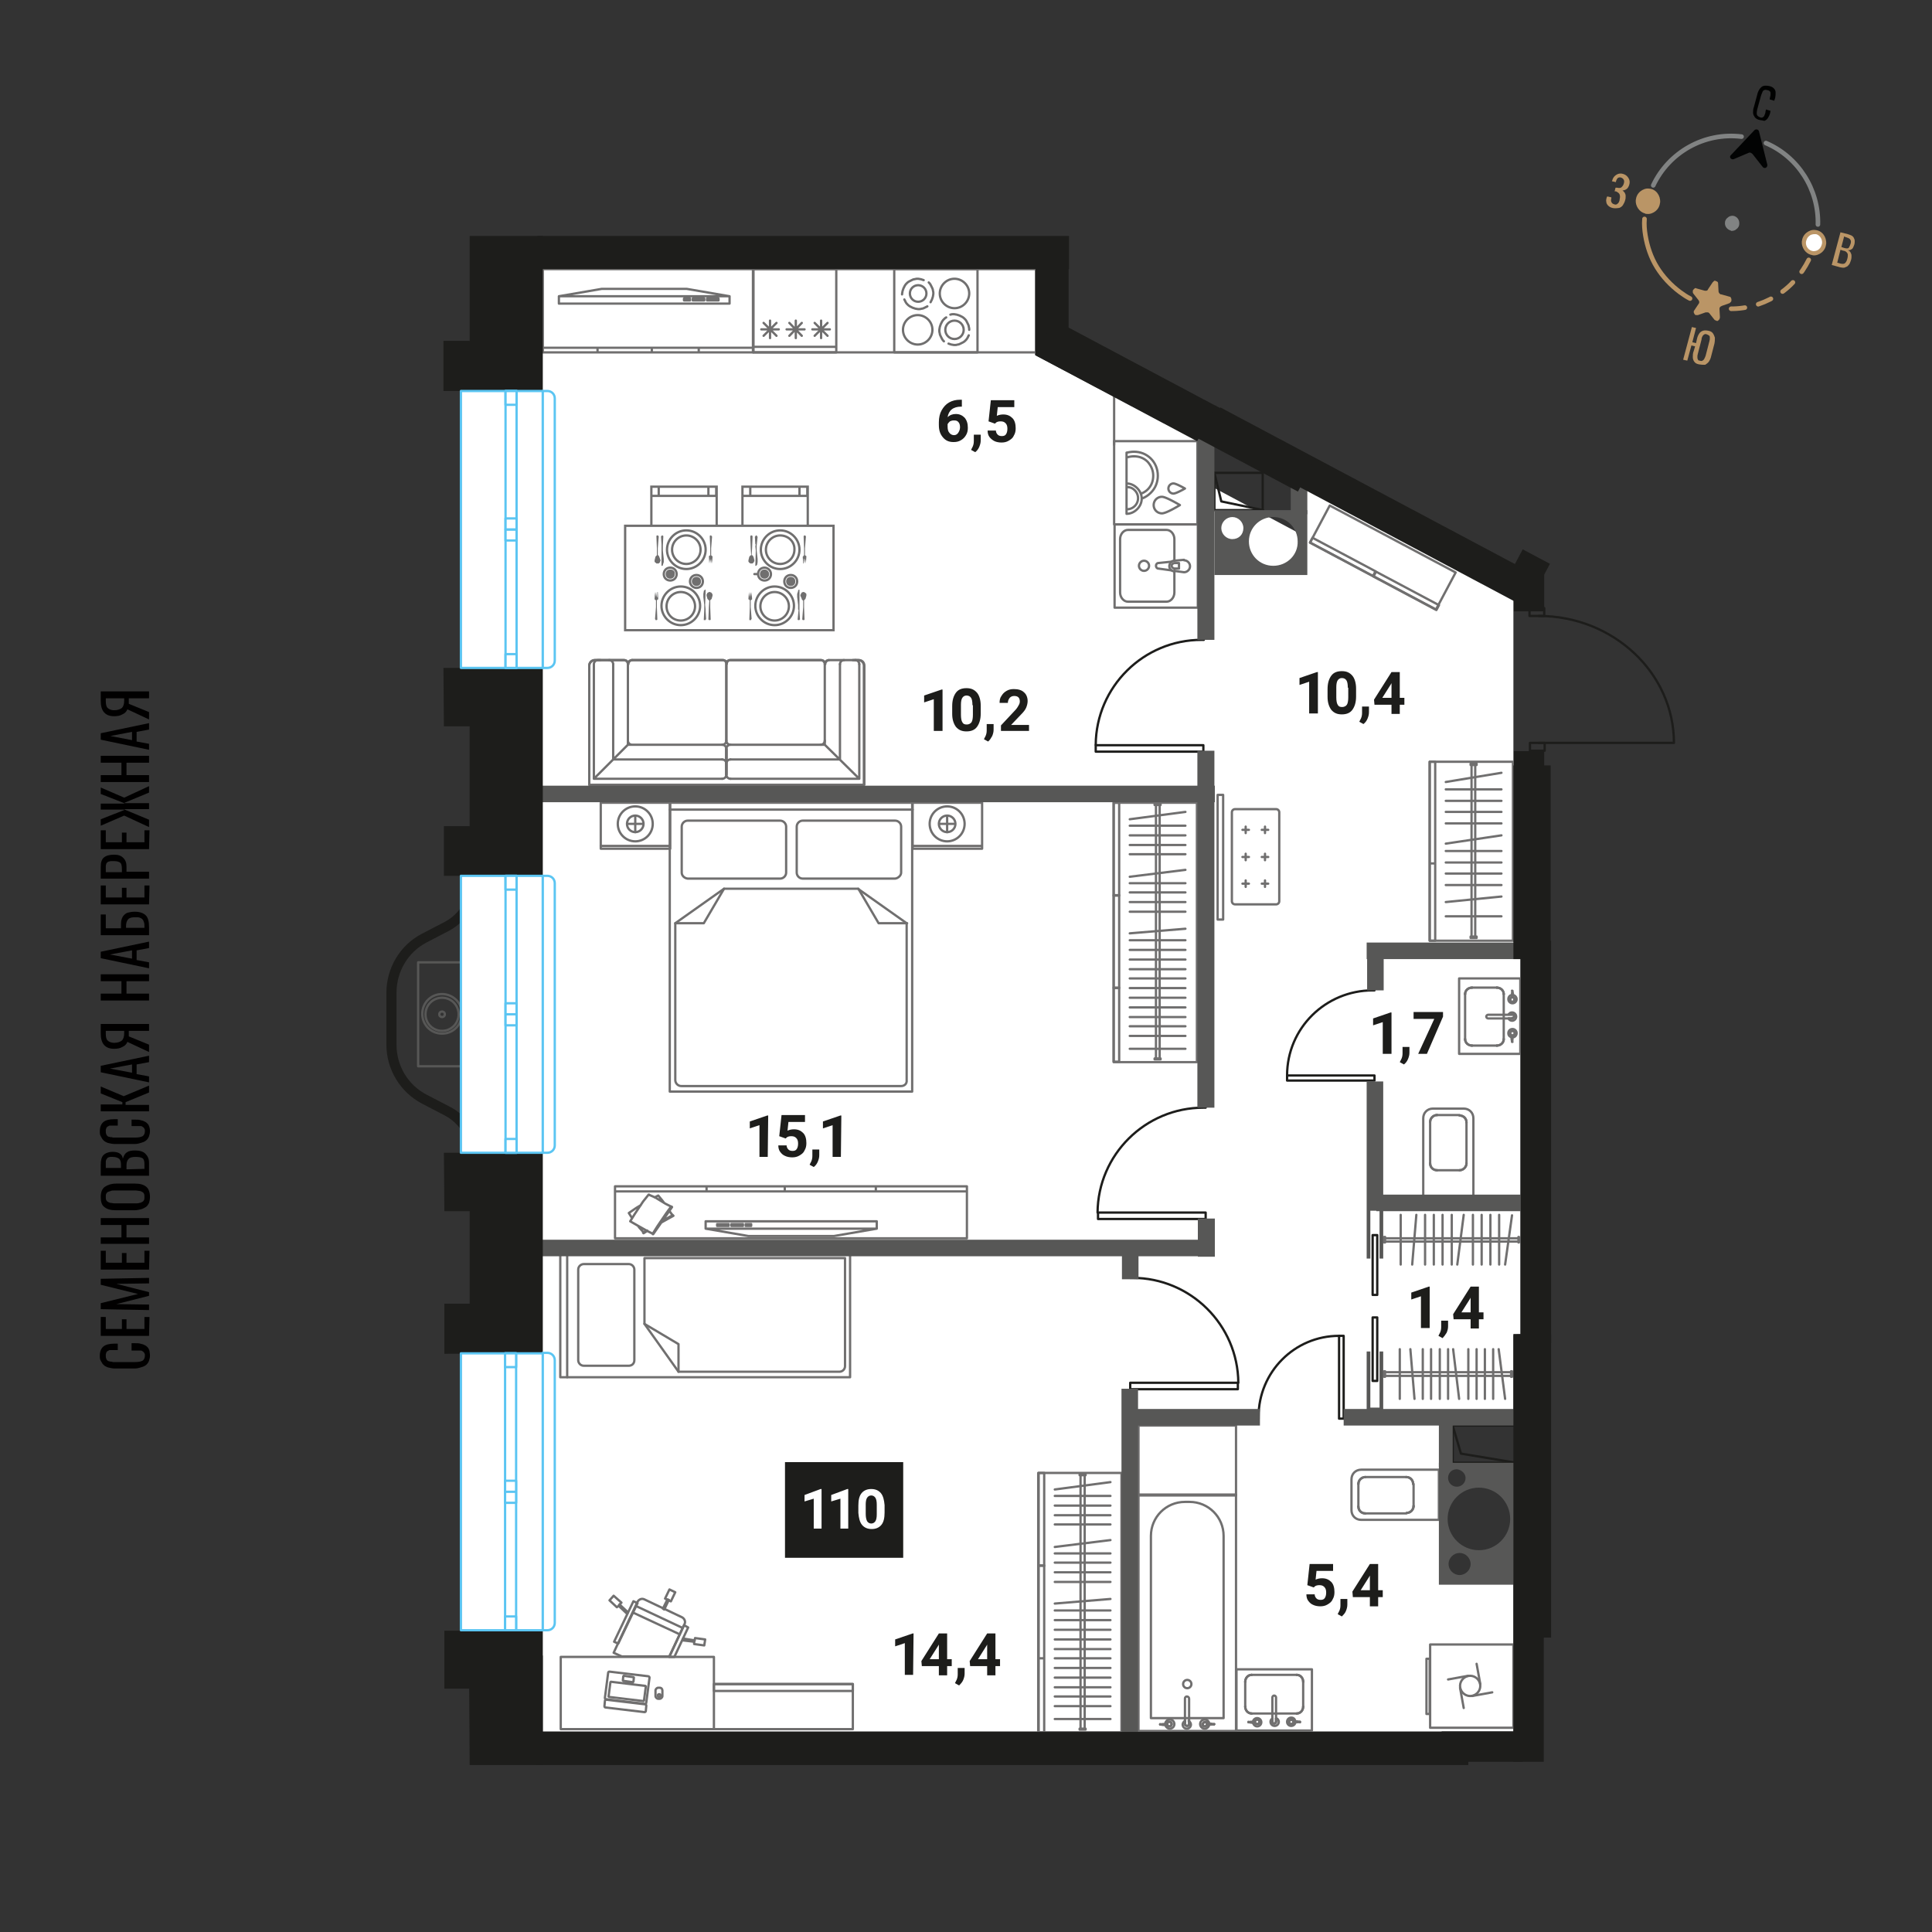 <svg version="1.1" id="Layer_1" xmlns="http://www.w3.org/2000/svg" x="0" y="0" viewBox="0 0 420 420" style="enable-background:new 0 0 420 420" xml:space="preserve"><rect x="0" y="0" width="420" height="420" fill="#333333" stroke="none"/><style>.st0{fill:#fff}.st1{stroke-linecap:round;stroke-linejoin:round}.st1,.st2{fill:none;stroke:#706f6f;stroke-width:.5;stroke-miterlimit:10}.st3{fill:#706f6f}.st4,.st5{fill:none;stroke:#706f6f;stroke-width:.5;stroke-linecap:round;stroke-linejoin:round;stroke-miterlimit:9.999}.st5{stroke:#1d1d1b;stroke-miterlimit:10}.st6,.st7{fill:#575756}.st7{fill-rule:evenodd;clip-rule:evenodd}.st8{fill:#1d1d1b}.st10,.st9{fill:none;stroke:#575756;stroke-width:.5;stroke-linecap:round;stroke-linejoin:round;stroke-miterlimit:10}.st10{fill:#fff;stroke:#5bc5f2}.st11{fill:#010000}.st14{fill:none;stroke:#818383;stroke-linecap:round;stroke-linejoin:round;stroke-miterlimit:10}.st15{fill:#ba9566}.st16{fill:#818383}</style><g id="Layer_1_00000111905608374387152800000001275728032902949799_"><path class="st0" d="M106.5 60.5h100.8v17.6l36.1 19v12.5H257v.2h1.6l2.6-5.2 44 23.5v70.2h1.5v80.4h-1.5v18.5H296v7.7h9.2v55H106.5z"/><path class="st0" d="M118 58.5h107v18.7l38.4 20.2V124h20.2v-13.1h-1.3v-5.6l46.7 25v74.5h1.5v85.4H329v19.7h-15.2V343H329v33.4H118z"/><path class="st1" d="M317.2 212.7h13.3v16.4h-13.3zM326.9 217v-.9M326.9 217v-.9M325.4 214.7h0M325.4 214.7H320M325.4 214.7H320M318.5 216.1h0M318.5 216.1v.9M318.5 216.1v.9M318.5 217v8.9M318.5 217v8.9M320 227.3h0M320 227.3h5.4M320 227.3h5.4M326.9 225.9h0M326.9 225.9V217M326.9 225.9V217"/><path class="st1" d="M325.4 214.7c.8 0 1.5.6 1.5 1.4"/><path class="st1" d="M325.4 214.7c.8 0 1.5.6 1.5 1.4M318.5 216.1c0-.8.7-1.4 1.5-1.4"/><path class="st1" d="M318.5 216.1c0-.8.7-1.4 1.5-1.4M320 227.3c-.8 0-1.5-.6-1.5-1.4"/><path class="st1" d="M320 227.3c-.8 0-1.5-.6-1.5-1.4M326.9 225.9c0 .8-.7 1.4-1.5 1.4"/><path class="st1" d="M326.9 225.9c0 .8-.7 1.4-1.5 1.4M328 221.4h.8M328.8 220.5c.2 0 .4.2.4.4s-.2.4-.4.4M328.8 220.5h0M328.8 220.5h-.8"/><path class="st1" d="M328 220.5c.2-.3.4-.4.7-.4.5 0 .9.4.9.9s-.4.9-.9.9c-.3 0-.6-.2-.7-.4M328 221.4h0"/><path class="st1" d="M328.8 221.4h-5.3c-.2 0-.4-.2-.4-.4h0c0-.2.2-.4.4-.4h5.4"/><path class="st1" d="M328.8 220.5c.2 0 .4.2.4.4s-.2.4-.4.4M328.8 221.4h0M328.8 225.1v.4M328.8 224.1c.3 0 .5.2.5.5 0 .2-.2.5-.4.5M328.7 225.1c-.2 0-.4-.2-.4-.5s.2-.5.5-.5M328.7 225.5v-.4M328.7 225.5h0M328.7 225.5h0M328.7 225.5h0"/><path class="st1" d="M328.7 225.5c-.5-.1-.8-.4-.8-.9s.4-.9.9-.9.9.4.9.9-.4.9-.8.9M328.9 225.5h0"/><path class="st1" d="M328.8 224.1c.3 0 .5.2.5.5s-.2.5-.5.5M328.8 225.1c-.3 0-.5-.2-.5-.5s.2-.5.5-.5M328.8 226.5h0-.1M328.7 226.5h0M328.7 226.5c0-.3-.1-.5-.1-.8v-.6M328.7 225.1h0M328.8 225.1h0-.1M328.8 225.1h0M328.8 225.1v.6c0 .3 0 .5-.1.8M328.8 226.5h0M328.9 216.3h0M328.9 216.3c.5.1.8.5.8.9 0 .5-.4.9-.9.9s-.9-.4-.9-.9.4-.9.8-.9M328.7 216.3h0M328.7 216.3h0M328.7 216.3h0M328.7 216.8v-.4"/><path class="st1" d="M328.8 217.8c-.3 0-.5-.2-.5-.5 0-.2.2-.5.4-.5"/><path class="st1" d="M328.8 216.8c.2 0 .4.2.4.5s-.2.5-.5.5M328.9 216.3v.4"/><path class="st1" d="M328.8 217.8c-.3 0-.5-.2-.5-.5s.2-.5.5-.5M328.8 216.8c.3 0 .5.2.5.5s-.2.5-.5.5M328.8 215.4h0M328.8 215.4c0 .3.1.5.1.8v.6M328.8 216.8h0M328.7 216.8h.1M328.7 216.8h0M328.7 216.8v-.6c0-.3 0-.5.1-.8M328.7 215.4h0M328.7 215.4s0-.1 0 0h.1M247.5 309.9h21.2v15.2h-21.2z"/><path class="st1" d="M247.5 324.9h21.2v51.4h-21.2z"/><path class="st1" d="M258.6 326.5h-1c-4.1 0-7.4 3.3-7.4 7.4v39.6H266v-39.6c0-4.1-3.3-7.4-7.4-7.4z"/><path class="st1" d="M259 366.1c0-.5-.4-.9-.9-.9s-.9.4-.9.9.4.9.9.9.9-.4.9-.9zM258.5 374.1v.7M257.6 374.8c0 .2.2.4.5.4.2 0 .4-.2.4-.4M257.6 374.8h0M257.6 374.8v-.7"/><path class="st1" d="M257.6 374.1c-.3.2-.5.5-.5.8 0 .5.4.9.9.9s.9-.4.9-.9c0-.3-.2-.6-.5-.8M258.5 374.1h0"/><path class="st1" d="M258.5 374.8v-5.5c0-.3-.2-.5-.5-.5h0c-.2 0-.4.2-.4.4v5.6M257.6 374.8c0 .2.2.4.5.4.2 0 .4-.2.4-.4M258.5 374.8h0M262.5 374.9h.5M261.4 374.8c0 .3.2.5.5.5s.5-.2.5-.4"/><path class="st1" d="M262.5 374.8c0-.3-.3-.4-.5-.4-.3 0-.5.2-.5.5M262.9 374.7h-.5M262.9 374.7h0M262.9 374.7h0M262.9 374.7h0"/><path class="st1" d="M262.9 374.7c-.1-.5-.5-.9-1-.9s-1 .4-1 1c0 .5.4 1 1 1 .5 0 .9-.4 1-.9M262.9 374.9h0"/><path class="st1" d="M261.4 374.8c0 .3.2.5.5.5s.5-.2.5-.5M262.5 374.8c0-.3-.2-.5-.5-.5s-.5.2-.5.5M263.9 374.9c.1 0 .1 0 0 0v-.1M263.9 374.8h0"/><path class="st1" d="M263.9 374.8c-.3 0-.5-.1-.8-.1h-.7M262.5 374.8h0M262.5 374.9h0v-.1M262.5 374.9h0M262.5 374.9h.7c.3 0 .5 0 .8-.1M263.9 374.9h0M253.3 374.9h0M253.3 374.9c.1.5.5.9 1 .9s1-.4 1-1c0-.5-.4-1-1-1-.5 0-.9.4-1 .9M253.3 374.7h0M253.3 374.7h0M253.3 374.7h0M253.7 374.8h-.5"/><path class="st1" d="M254.7 374.8c0-.3-.2-.5-.5-.5s-.5.2-.5.4"/><path class="st1" d="M253.7 374.9c0 .3.3.4.5.4.3 0 .5-.2.5-.5M253.3 374.9h.5"/><path class="st1" d="M254.7 374.8c0-.3-.2-.5-.5-.5s-.5.2-.5.5M253.7 374.8c0 .3.2.5.5.5s.5-.2.5-.5M252.2 374.9h0M252.2 374.9c.3 0 .5.1.8.1h.7M253.7 374.9h0M253.7 374.8h0v.1M253.7 374.8h0"/><path class="st1" d="M253.7 374.8h-.7c-.3 0-.5 0-.8.1M252.2 374.8h0M252.2 374.8h0v.1M268.8 362.9h16.4v13.3h-16.4zM273.1 372.5h-1M273.1 372.5h-1M270.7 371h0M270.7 371v-5.4M270.7 371v-5.4M272.1 364.1h0M272.1 364.1h1M272.1 364.1h1M273.1 364.1h8.8M273.1 364.1h8.8M283.3 365.6h0M283.3 365.6v5.4M283.3 365.6v5.4M281.9 372.5h0M281.9 372.5h-8.8M281.9 372.5h-8.8"/><path class="st1" d="M270.7 371c0 .8.6 1.5 1.4 1.5"/><path class="st1" d="M270.7 371c0 .8.6 1.5 1.4 1.5M272.1 364.1c-.8 0-1.4.7-1.4 1.5"/><path class="st1" d="M272.1 364.1c-.8 0-1.4.7-1.4 1.5M283.3 365.6c0-.8-.6-1.5-1.4-1.5"/><path class="st1" d="M283.3 365.6c0-.8-.6-1.5-1.4-1.5M281.9 372.5c.8 0 1.4-.7 1.4-1.5"/><path class="st1" d="M281.9 372.5c.8 0 1.4-.7 1.4-1.5M277.4 373.6v.7M276.6 374.3c0 .2.2.4.4.4s.4-.2.4-.4M276.6 374.3h0M276.6 374.3v-.7"/><path class="st1" d="M276.6 373.6c-.3.2-.4.4-.4.7 0 .5.4.9.9.9s.9-.4.9-.9c0-.3-.2-.6-.4-.7M277.4 373.6h0"/><path class="st1" d="M277.4 374.3V369c0-.2-.2-.4-.4-.4h0c-.2 0-.4.2-.4.4v5.4"/><path class="st1" d="M276.6 374.3c0 .2.2.4.4.4s.4-.2.4-.4M277.4 374.3h0M281.2 374.4h.4M280.2 374.3c0 .3.2.5.5.5.2 0 .5-.2.5-.4"/><path class="st1" d="M281.2 374.3c0-.2-.2-.4-.5-.4s-.5.2-.5.5M281.6 374.2h-.4M281.6 374.2h0M281.6 374.2h0M281.6 374.2h0"/><path class="st1" d="M281.6 374.2c-.1-.5-.4-.8-.9-.8s-.9.4-.9.9.4.9.9.9.9-.4.9-.8M281.6 374.5h0"/><path class="st1" d="M280.2 374.3c0 .3.2.5.5.5s.5-.2.5-.5M281.2 374.3c0-.3-.2-.5-.5-.5s-.5.2-.5.5M282.6 374.4h0v-.1M282.6 374.3h0M282.6 374.3c-.3 0-.5-.1-.8-.1h-.6M281.2 374.3h0M281.2 374.4h0v-.1M281.2 374.4h0"/><path class="st1" d="M281.2 374.4h.6c.3 0 .5 0 .8-.1M282.6 374.4h0M272.4 374.5h0M272.4 374.5c.1.5.5.8.9.8.5 0 .9-.4.9-.9s-.4-.9-.9-.9-.9.4-.9.8M272.4 374.2h0M272.4 374.2h0M272.4 374.2h0M272.8 374.3h-.4"/><path class="st1" d="M273.8 374.3c0-.3-.2-.5-.5-.5-.2 0-.5.2-.5.4"/><path class="st1" d="M272.8 374.4c0 .2.2.4.5.4s.5-.2.5-.5M272.4 374.5h.4"/><path class="st1" d="M273.8 374.3c0-.3-.2-.5-.5-.5s-.5.2-.5.5M272.8 374.3c0 .3.2.5.5.5s.5-.2.5-.5M271.4 374.4h0M271.4 374.4c.3 0 .5.1.8.1h.6M272.8 374.4h0M272.8 374.3h0v.1M272.8 374.3h0"/><path class="st1" d="M272.8 374.3h-.6c-.3 0-.5 0-.8.1M271.4 374.3h0M271.4 374.3h0v.1M314.9 241h-3.4c-1.2 0-2.1.9-2.1 2.1V260h10.9v-16.9c0-1.2-.9-2.1-2.1-2.1h0-3.3 0zM314.9 254.4h-2.5M314.9 254.4h-2.5M310.9 252.9h0M310.9 252.9V244M310.9 252.9V244M312.4 242.4h0M312.4 242.4h2.5M312.4 242.4h2.5M314.9 242.4h2.4M314.9 242.4h2.4M318.8 244h0M318.8 244v8.9M318.8 244v8.9M317.3 254.4h0M317.3 254.4h-2.4M317.3 254.4h-2.4"/><path class="st1" d="M310.9 252.9c0 .9.7 1.5 1.5 1.5"/><path class="st1" d="M310.9 252.9c0 .9.7 1.5 1.5 1.5M312.4 242.4c-.8 0-1.5.7-1.5 1.5"/><path class="st1" d="M312.4 242.4c-.8 0-1.5.7-1.5 1.5M318.8 244c0-.9-.7-1.5-1.5-1.5"/><path class="st1" d="M318.8 244c0-.9-.7-1.5-1.5-1.5M317.3 254.4c.8 0 1.5-.7 1.5-1.5"/><path class="st1" d="M317.3 254.4c.8 0 1.5-.7 1.5-1.5M293.8 325v-3.4c0-1.2.9-2.1 2.1-2.1h16.9v10.9h-16.9c-1.2 0-2.1-.9-2.1-2.1h0V325h0zM307.3 325v-2.4M307.3 325v-2.4M305.7 321.1h0M305.7 321.1h-8.9M305.7 321.1h-8.9M295.3 322.6h0M295.3 322.6v2.4M295.3 322.6v2.4M295.3 325v2.4M295.3 325v2.4M296.8 329h0M296.8 329h8.9M296.8 329h8.9M307.3 327.4h0M307.3 327.4V325M307.3 327.4V325"/><path class="st1" d="M305.7 321.1c.9 0 1.5.7 1.5 1.5"/><path class="st1" d="M305.7 321.1c.9 0 1.5.7 1.5 1.5M295.3 322.6c0-.8.7-1.5 1.5-1.5"/><path class="st1" d="M295.3 322.6c0-.8.7-1.5 1.5-1.5M296.8 329c-.9 0-1.5-.7-1.5-1.5"/><path class="st1" d="M296.8 329c-.9 0-1.5-.7-1.5-1.5M307.3 327.4c0 .8-.7 1.5-1.5 1.5"/><path class="st1" d="M307.3 327.4c0 .8-.7 1.5-1.5 1.5M310.9 357.5H329v18.1h-18.1zM310.1 360.6h.7v12h-.7zM317.4 366.9l.8 4.4M321.8 366.1l-.8-4.4M320 368.7l4.4-.8M319.2 364.3l-4.4.8"/><path class="st1" d="M319.6 368.7c1.2 0 2.2-1 2.2-2.2s-1-2.2-2.2-2.2-2.2 1-2.2 2.2 1 2.2 2.2 2.2M242.2 95.9h18.1V114h-18.1z"/><path class="st1" d="M248.2 108.4c.8-.3 1.4-.7 2-1.3 1-1 1.5-2.3 1.5-3.7 0-1.5-.6-2.8-1.5-3.7-1-1-2.3-1.5-3.7-1.5-.5 0-1.1.1-1.6.2v13.3c.9 0 1.7-.4 2.3-1s1-1.4 1-2.3-.4-1.7-1-2.3c-.6-.6-1.4-1-2.3-1"/><path class="st1" d="M248.1 107.3c.5-.2 1-.5 1.4-.9.8-.8 1.2-1.8 1.2-3s-.5-2.2-1.2-3c-.8-.8-1.8-1.2-3-1.2-.5 0-1 .1-1.4.2M245.1 110.7c.6 0 1.2-.3 1.6-.7a2.413 2.413 0 0 0 0-3.4c-.4-.4-.9-.7-1.6-.7M252.6 108c-1 0-1.8.8-1.8 1.8s.8 1.8 1.8 1.8 3.9-1.8 3.9-1.8-3-1.8-3.9-1.8zM255.1 105.1c-.6 0-1.1.5-1.1 1.1s.5 1.1 1.1 1.1 2.5-1.1 2.5-1.1-1.9-1.1-2.5-1.1zM163.8 58.5h61.4v18.1h-61.4z"/><path class="st1" d="M163.7 58.5h18.1v18.1h-18.1zM167.4 69.7v3.8M165.5 71.6h3.8M166 70.2l2.8 2.8M168.8 70.2 166 73M173 69.7v3.8M171 71.6h3.9M171.6 70.2l2.7 2.8M174.3 70.2l-2.7 2.8M178.5 69.7v3.8M176.6 71.6h3.8M177.1 70.2l2.8 2.8M179.9 70.2l-2.8 2.8M181.8 75.4h-17.9M194.4 58.5h18.1v18.1h-18.1z"/><path class="st1" d="m196.6 65.1.3.6c.1.2.2.3.4.5.1.1.3.3.5.4l.6.3c.2.1.4.1.6.2.2 0 .4.1.7.1.2 0 .4 0 .7-.1.2 0 .4-.1.6-.2l.6-.3M200.8 60.9c-.2-.1-.4-.1-.6-.2-.2 0-.4-.1-.7-.1-.2 0-.4 0-.7.1-.2 0-.4.1-.6.2l-.6.3c-.2.1-.3.2-.5.4-.1.1-.3.3-.4.5l-.3.6c-.1.2-.1.4-.2.6 0 .2-.1.4-.1.7M202.3 65.7l.3-.6c.1-.2.1-.4.2-.6 0-.2.1-.4.1-.7 0-.2 0-.4-.1-.7 0-.2-.1-.4-.2-.6l-.3-.6c-.1-.2-.2-.3-.4-.5"/><circle class="st1" cx="199.6" cy="63.8" r="1.8"/><path class="st1" d="M196.3 71.7c0 1.8 1.5 3.2 3.2 3.2 1.8 0 3.2-1.5 3.2-3.2 0-1.8-1.5-3.2-3.2-3.2s-3.2 1.4-3.2 3.2zM204.3 63.8c0 1.8 1.5 3.2 3.2 3.2 1.8 0 3.2-1.5 3.2-3.2 0-1.8-1.5-3.2-3.2-3.2-1.8 0-3.2 1.5-3.2 3.2zM210.7 71.7c0-.2 0-.4-.1-.7 0-.2-.1-.4-.2-.6l-.3-.6c-.1-.2-.2-.3-.4-.5-.1-.1-.3-.3-.5-.4l-.6-.3c-.2-.1-.4-.1-.6-.2-.2 0-.4-.1-.7-.1s-.4 0-.7.1M206.2 74.7c.2.1.4.1.6.2.2 0 .4.1.7.1s.4 0 .7-.1c.2 0 .4-.1.6-.2l.6-.3c.2-.1.3-.2.5-.4.1-.1.3-.3.4-.5l.3-.6M205.7 69c-.2.1-.3.2-.5.4-.1.1-.3.3-.4.5l-.3.6c-.1.2-.1.4-.2.6 0 .2-.1.4-.1.7s0 .4.1.7c0 .2.1.4.2.6l.3.6c.1.2.2.3.4.5"/><circle class="st1" cx="207.5" cy="71.7" r="2"/><path class="st1" d="M242.3 114h18.1v18.1h-18.1z"/><path class="st1" d="M255.3 121.8v-4.6c0-1.1-.8-2-1.7-2h-8.4c-.9 0-1.7.9-1.7 2v11.6c0 1.1.8 2 1.7 2h8.4c.9 0 1.7-.9 1.7-2v-4.7"/><path class="st1" d="M248.7 121.9c-.6 0-1.1.5-1.1 1.1s.5 1.1 1.1 1.1 1.1-.5 1.1-1.1-.5-1.1-1.1-1.1zM257.4 124.4h0M257.4 124.4c.7 0 1.3-.6 1.3-1.3 0-.7-.6-1.3-1.3-1.3M255.2 121.9l2.2-.2M255.2 121.9h0M255.2 121.9c-.2 0-.4.1-.5.2M251.8 122.4l2.9-.3M251.8 122.4h0M251.8 122.4c-.3 0-.5.3-.5.6s.2.6.5.6M254.7 124l-2.9-.4M254.7 124h0M254.7 124c.2.1.3.2.5.2M257.4 124.4l-2.2-.3M256.3 122.4h-.9M255.4 123.6h.9M256.3 123.6v-1.2M255.4 122.4c-.4 0-.7.3-.7.6s.3.6.7.6"/><path class="st1" d="M254.7 122.1c-.3.2-.5.6-.5 1s.2.7.5.9M242.2 96.7V85.6M310.8 165.6h18.1v38.9h-18.1z"/><path class="st1" d="M310.8 165.6h1.2v22.1h-1.2zM310.8 187.7h1.2v16.8h-1.2zM319.7 203.9h1.3v-.3h-1.3zM319.7 166.3h1.3v-.3h-1.3zM319.9 166.5v37.1M320.7 166.5v37.1M326.4 168l-12.1 2M326.4 171.6h-12.1M326.4 174.1h-12.1M326.4 176.5h-12.1M326.4 179h-12.1M326.4 181.6l-12.1 1.8M326.4 185h-12.1M326.4 187.5h-12.1M326.4 189.9h-12.1M326.4 192.4h-12.1M326.4 194.9l-12.1 1.2M326.4 199.2h-12.1M300.9 298.1v1.2h.2v-1.2zM328.5 298.1v1.2h.2v-1.2zM328.4 298.3h-27.3M328.4 299.1h-27.3M327.2 304.1l-1.4-10.8M324.6 304.1v-10.8M322.8 304.1v-10.8M321 304.1v-10.8M319.2 304.1v-10.8M317.2 304.1l-1.3-10.8M314.8 304.1v-10.8M313 304.1v-10.8M311.1 304.1v-10.8M309.3 304.1v-10.8M307.5 304.1l-.9-10.8M304.3 304.1v-10.8M300.9 270.1v-1.2h.2v1.2zM330.1 270.1v-1.2h.1v1.2zM329.9 269.9h-28.8M329.9 269.2h-28.8M328.7 264.2l-1.5 10.7M325.9 264.1v10.8M324 264.1v10.8M322.1 264.1v10.8M320.2 264.1v10.8M318.2 264.1l-1.4 10.8M315.6 264.1v10.8M313.6 264.1v10.8M311.7 264.1v10.8M309.8 264.1v10.8M307.9 264.1l-.9 10.8M304.5 264.1v10.8M225.7 320.2h18.1v56.4h-18.1z"/><path class="st1" d="M225.8 320.2h1.2v20.2h-1.2z"/><path class="st1" d="M225.8 340.3h1.2v20.2h-1.2zM225.8 360.5h1.2v16.1h-1.2zM234.7 376h1.3v-.2h-1.3zM234.7 320.7h1.3v-.2h-1.3zM234.9 320.9v54.9M235.8 320.9v54.9M241.4 322.2l-12.1 1.6M241.4 325.2h-12.1M241.4 327.3h-12.1M241.4 329.4h-12.1M241.4 331.4h-12.1M241.4 334.8l-12.1 1.5M241.4 337.7h-12.1M241.4 339.7h-12.1M241.4 341.8h-12.1M241.4 343.9h-12.1M241.4 347.6l-12.1 1M241.4 350.1h-12.1M241.4 352.2h-12.1M241.4 354.3h-12.1M241.4 356.4h-12.1M241.4 358.5h-12.1M241.4 360.5h-12.1M241.4 362.6h-12.1M241.4 364.7h-12.1M241.4 366.8h-12.1M241.4 368.8h-12.1M241.4 370.9h-12.1M241.4 373.7h-12.1M242.1 174.5h18.1v56.4h-18.1z"/><path class="st1" d="M242.1 174.5h1.2v20.2h-1.2z"/><path class="st1" d="M242.1 194.6h1.2v20.2h-1.2z"/><path class="st1" d="M242.1 214.7h1.2v16.1h-1.2zM251 230.3h1.3v-.2H251zM251 175h1.3v-.2H251zM251.3 175.2v54.9M252.1 175.2v54.9M257.7 176.5l-12.1 1.6M257.7 179.5h-12.1M257.7 181.6h-12.1M257.7 183.7h-12.1M257.7 185.7h-12.1M257.7 189.1l-12.1 1.5M257.7 192h-12.1M257.7 194h-12.1M257.7 196.1h-12.1M257.7 198.2h-12.1M257.7 201.9l-12.1 1M257.7 204.4h-12.1M257.7 206.5h-12.1M257.7 208.6h-12.1M257.7 210.7h-12.1M257.7 212.7h-12.1M257.7 214.8h-12.1M257.7 216.9h-12.1M257.7 219h-12.1M257.7 221.1h-12.1M257.7 223.1h-12.1M257.7 225.2h-12.1M257.7 228h-12.1M118 58.5h45.7v18.1H118zM118.1 75.6h45.6M141.7 75.6v.9M129.9 75.6v.9M151.9 75.6v.9"/><path class="st1" d="M149.3 62.8h-18.5 0l-9.3 1.6V66h37.1v-1.6zM156.2 65.3h-2.5M153.7 65.3v-.4M153.7 64.9h2.5M156.2 64.9v.4M153.1 65.3h-2.5M150.6 65.3v-.4M150.6 64.9h2.5M153.1 64.9v.4M150 65.3h-1.3M148.7 65.3v-.4M148.7 64.9h1.3M150 64.9v.4M121.5 64.4h37.1M133.7 257.9h76.5v11.3h-76.5zM210.2 259h-76.4M170.6 259v-1M190.4 259v-1M153.6 259v-1M143.1 259.9h0M143.1 259.9h0M146.1 264v.1M143.5 265.7h0M143.9 265.5l1.3-.7M146.1 264.1h0M146.1 264.1h0M139.9 268l-.1-.1M139.9 267.9h0M140.3 267.7l.3-.2M143.5 265.8h0M143.9 265.5l1.9-1.1M146.2 264.2h0M139.8 267.9v.1M139.8 267.9h.1M143.5 265.7h0M143.9 265.5l1.4-.8M146.2 264.1h0M139.8 268h0M139.9 268.1h0M139.9 268.1l.8-.5M143.3 266.1h0M143.7 265.8l2.7-1.5M139.9 268.1v-.1M139.9 268.1l.8-.5M143.3 266h0M143.7 265.8l2.6-1.6M139.9 268l.8-.5M143.4 265.9h0M143.8 265.7l2.4-1.5M146.3 264.2l-.1-.1M146.2 264.1l.1.1M146.3 264.2h0M146.4 264.3l-.1-.1M146.3 264.2h-.1M139.9 267.9l-.9-1M139.9 267.9l.7-.4M139 266.9l-.3-.4M137.4 264.8l-.7-1.1M136.7 263.7l1.6-1.1M138.3 262.6l1-.6M142.3 260.3l.8-.4M143.1 259.9l.9 1.1M144 261l.3.4M145.5 263.2l.7 1M146.2 264.2l-1.6.9M144.6 265.1l-.7.4M143.6 265.7h0M142.6 267.2l2.6-3.9M145.8 262.3h0M145.8 262.3h0M141 259.7h0M141 259.7h.1M145.7 262.2l.1.1M141.9 268.2h0M141.9 268.2h.1M141.9 268.2h0M142.2 267.8l3.4-5.1M145.9 262.3h0M141.9 268.2h0M141.9 268.2v-.1M142.5 267.3l2.8-4.2M145.9 262.3h0M141.9 268.2v.1M142 268.3h0M142 268.3l4.1-5.9M142 268.3v-.1M142 268.3l4-5.9M142 268.2l3.9-5.8M145.9 262.3h0M145.9 262.3v.1M145.9 262.3h0M145.9 262.3h.1M146.1 262.4h-.1M146 262.4h-.1M141.9 268.2l-1.2-.6M141.9 268.2l1-1.6M140.7 267.6l-2.3-1.3M138.4 266.3l-1.4-.8M137 265.5l1-1.6M138 263.9l1.8-2.7M139.8 261.2l1.2-1.5M141 259.7l1.4.6M142.4 260.3l2.3 1.4M144.7 261.7l1.2.6M145.9 262.3l-1.1 1.5M144.8 263.8l-1.9 2.8"/><path class="st1" d="M162.7 268.7h18.6l9.3-1.6v-1.6h-37.2 0v1.6zM155.9 266.1h2.5M158.4 266.1v.4M158.4 266.5h-2.5M155.9 266.5v-.4M159 266.1h2.5M161.5 266.1v.4M161.5 266.5H159M159 266.5v-.4M162.1 266.1h1.2M163.3 266.1v.4M163.3 266.5h-1.2M162.1 266.5v-.4M190.6 267.1h-37.2M198.4 174.5h15.1v10h-15.1zM130.6 174.5h15.1v10h-15.1z"/><path class="st1" d="M145.6 174.5h52.7v62.8h-52.7z"/><path class="st1" d="M148.2 189.7v-10c0-.7.6-1.3 1.3-1.3h20.1c.7 0 1.3.6 1.3 1.3v10c0 .7-.6 1.3-1.3 1.3h-20.1c-.8-.1-1.3-.7-1.3-1.3zM195.9 189.7v-10c0-.7-.6-1.3-1.3-1.3h-20.1c-.7 0-1.3.6-1.3 1.3v10c0 .7.6 1.3 1.3 1.3h20.1c.7-.1 1.3-.7 1.3-1.3zM195.9 236.1h-47.8c-.7 0-1.3-.6-1.3-1.3v-34.1l10.6-7.5h29.1l10.6 7.5v34.1c.1.8-.5 1.3-1.2 1.3z"/><path class="st1" d="M197.2 200.7H191l-4.4-7.5M146.8 200.7h6.2l4.4-7.5M130.6 183.9h15M198.4 183.9h15"/><circle class="st1" cx="205.9" cy="179.1" r="3.8"/><circle class="st1" cx="205.9" cy="179.1" r="1.8"/><path class="st1" d="M205.9 177.4v3.5M204.2 179.1h3.4"/><circle class="st1" cx="138.1" cy="179.1" r="3.8"/><circle class="st1" cx="138.1" cy="179.1" r="1.8"/><path class="st1" d="M138.1 177.4v3.5M136.4 179.1h3.4M198.4 176h-52.8"/><path class="st2" d="M135.9 114.3h45.3V137h-45.3zM162.5 137h-23M161.4 105.8h14.2v8.5h-14.2zM175.5 107.8h-14.1M175.5 105.8v2M161.4 107.8v-2M141.6 105.8h14.2v8.5h-14.2zM155.7 107.8h-14.1M155.7 105.8v2M141.6 107.8v-2M173.8 107.9v-2M163.1 107.9v-2M154 107.9v-2M143.2 107.9v-2"/><path class="st3" d="M175 116.4h.1v.1l.1.1v.1l-.2 2.5v1.5l.3.2v.1l-.1 1.5-.1-1-.1 1-.1-1-.1 1v-1h-.1v1h-.1l-.1-1.5h.1v-.1l.2-.2v-1.5l-.1-2.5v-.2h.1v-.1h.2M164.3 119.7l-.1-1 .1-.3-.1-.1-.1-1.6v-.1.1l.1-.1v-.1h.1v-.1h.2v.1h.1v.1l.1.1-.2 1.9v1.1h-.2l-.1 3.2v.1h.2l.1-.1v-.1h.1l.1-.6v-.7l-.2-1.8M163.9 122.1l.1-.1v-.2l-.2-.8h-.1v-.2l-.2-.1h-.1l.1-1.5.1-2.5v-.2h-.1v-.1H163.2v.1h-.1v.2l.1 2.5.1 1.5h-.1l-.1.1-.1.1-.1.1-.2.8V122.1l.1.1v.1h.1l.1.1.1.1h.5l.1-.1.1-.1.1-.1v-.1M166.2 123.8c-.6 0-1 .4-1 1s.4 1 1 1 1-.4 1-1-.5-1-1-1"/><path class="st1" d="M166.2 123.4c-.8 0-1.4.6-1.4 1.4s.6 1.4 1.4 1.4c.8 0 1.4-.6 1.4-1.4 0-.8-.7-1.4-1.4-1.4M169.6 116.4c-1.7 0-3.1 1.4-3.1 3.1s1.4 3.1 3.1 3.1 3.1-1.4 3.1-3.1c.1-1.7-1.3-3.1-3.1-3.1"/><path class="st1" d="M169.6 115.3c-2.3 0-4.2 1.9-4.2 4.2s1.9 4.2 4.2 4.2 4.2-1.9 4.2-4.2-1.9-4.2-4.2-4.2"/><path class="st3" d="m154.6 116.4.1.1v.1h.1v.1l-.2 2.5v1.5l.2.2h.1v.1l-.1 1.5-.1-1-.1 1-.1-1-.1 1-.1-1-.1 1-.1-1.5v-.1l.3-.2v-1.5l-.1-2.5v-.2l.1-.1h.2M143.8 119.7V118.3l-.1-1.6v-.1.1-.1l.1-.1.1-.1h.2v.1h.1v.2l-.1 1.9v1.1h-.3V123h.2l.1-.1v-.1l.2-.6v-.7l-.2-1.8M143.5 122.1v-.1l.1-.1v-.1l-.3-.8-.1-.2-.1-.1h-.1v-1.5l.2-2.5v-.1l-.1-.1v-.1H142.8l-.1.1v.2l.1 2.5v1.5l-.1.1-.1.1-.1.1-.2.8V122.1l.1.1v.1h.1l.1.1.1.1h.5l.1-.1.1-.1.1-.1v-.1M145.7 123.8c-.6 0-1 .4-1 1s.4 1 1 1 1-.4 1-1c.1-.6-.4-1-1-1"/><path class="st1" d="M145.7 123.4c-.8 0-1.4.6-1.4 1.4s.6 1.4 1.4 1.4c.8 0 1.4-.6 1.4-1.4 0-.8-.6-1.4-1.4-1.4M149.2 116.4c-1.7 0-3.1 1.4-3.1 3.1s1.4 3.1 3.1 3.1c1.7 0 3.1-1.4 3.1-3.1s-1.4-3.1-3.1-3.1"/><path class="st1" d="M149.2 115.3c-2.3 0-4.2 1.9-4.2 4.2s1.9 4.2 4.2 4.2 4.2-1.9 4.2-4.2-1.9-4.2-4.2-4.2"/><path class="st3" d="M142.6 134.8h-.1v-.1l-.1-.1v-.1l.2-2.5v-1.5l-.3-.2v-.1l.1-1.5.1 1.1.1-1.1.1 1.1.1-1.1v1.1h.1v-1.1h.1l.1 1.5v.1h-.1l-.2.2v1.5l.1 2.5v.2l-.1.1h-.2M153.3 131.5l.1 1v.4l.1 1.6v.1l-.1.1v.1h-.4v-.2l.1-2v-1.1h.2l.1-3.2v-.1h-.2v.1h-.1v.1h-.1v.1l-.1.6v.7l.2 1.7M153.7 129.1l-.1.1V129.5l.2.7.1.1.1.1.1.1.1.1-.1 1.4-.1 2.6v.1h.1v.1H154.4l.1-.1v-.1l-.1-2.6v-1.5l.1-.1.1-.1.1-.1.2-.7V129.2l-.1-.1v-.1l-.1-.1-.1-.1h-.1l-.1-.1H154.1l-.1.1h-.1l-.1.1-.1.1v.1M151.4 127.4c.6 0 1-.4 1-1s-.4-1-1-1-1 .4-1 1 .5 1 1 1"/><path class="st1" d="M151.4 127.8c.8 0 1.4-.6 1.4-1.4s-.6-1.4-1.4-1.4c-.8 0-1.4.6-1.4 1.4 0 .8.7 1.4 1.4 1.4M148 134.9c1.7 0 3.1-1.4 3.1-3.1 0-1.7-1.4-3.1-3.1-3.1-1.7 0-3.1 1.4-3.1 3.1s1.3 3.1 3.1 3.1"/><path class="st1" d="M148 135.9c2.3 0 4.2-1.9 4.2-4.2s-1.9-4.2-4.2-4.2-4.2 1.9-4.2 4.2 1.9 4.2 4.2 4.2"/><path class="st3" d="M163 134.8h-.1V134.5l.1-2.5v-1.5l-.2-.2h-.1v-.1l.1-1.5.1 1.1.1-1.1.1 1.1.1-1.1.1 1.1.1-1.1.1 1.5v.1l-.3.2v1.5l.2 2.5v.1h-.1v.2H163M173.8 131.5V132.9l.1 1.6v.2h-.1v.1H173.5l-.1-.1v-.1l.2-2-.1-.1v-1h.3V128.2h-.2v.1h-.1v.2l-.2.6v.7l.2 1.7M174.1 129.1v.1l-.1.1v.2l.3.7v.1l.1.1.1.1.1.1v1.4l-.2 2.6v.1h.1v.1H174.8l.1-.1v-.1l-.1-2.6v-1.5l.1-.1.1-.1.1-.1.2-.7v-.4l-.1-.1-.1-.1-.1-.1h-.1l-.1-.1H174.5l-.1.1h-.1l-.1.1v.1l-.1.1M171.9 127.4c.6 0 1-.4 1-1s-.4-1-1-1-1 .4-1 1 .4 1 1 1"/><path class="st1" d="M171.9 127.8c.8 0 1.4-.6 1.4-1.4s-.6-1.4-1.4-1.4c-.8 0-1.4.6-1.4 1.4 0 .8.6 1.4 1.4 1.4M168.4 134.9c1.7 0 3.1-1.4 3.1-3.1 0-1.7-1.4-3.1-3.1-3.1-1.7 0-3.1 1.4-3.1 3.1 0 1.7 1.4 3.1 3.1 3.1"/><path class="st1" d="M168.4 135.9c2.3 0 4.2-1.9 4.2-4.2s-1.9-4.2-4.2-4.2-4.2 1.9-4.2 4.2 1.9 4.2 4.2 4.2M164.7 124.8h-.7M130.5 143.5h-1.2c-.7 0-1.2.6-1.2 1.2v25.9h59.8v-25.9c0-.7-.5-1.2-1.2-1.2h-1.2.5-5.7 0c-.5 0-.9.4-.9.9h0c0-.5-.4-.9-.9-.9h-19.7c-.5 0-.8.4-.8.8h0c0-.5-.4-.8-.8-.8h-19.7c-.5 0-.9.4-.9.9h0c0-.5-.4-.9-.9-.9h0-5.7.5zM180.2 143.5h5.7M179.3 144.4V161M178.4 161.9h-19.6M186.8 169.3v-24.9M185.9 143.5h-5.7M179.3 144.4v17.5M179.3 161.9h-20.5M157.9 162.8v5.6M158.8 169.3h28M182.6 144.4v20.7M182.6 165.1h-23.8M179.3 161.9l7.5 7.4"/><path class="st1" d="M178.4 143.5c.5 0 .9.4.9.9M179.3 161c0 .5-.4.9-.9.9M158.8 161.9c-.5 0-.9-.4-.9-.9M185.9 143.5c.5 0 .9.4.9.9M179.3 144.4c0-.5.4-.9.9-.9M157.9 162.8c0-.5.4-.9.9-.9M158.8 169.3c-.5 0-.9-.4-.9-.9M182.6 144.4c0-.5.4-.9.9-.9M157.9 166c0-.5.4-.9.9-.9M157.9 168.4v-5.6M157.9 161v-16.7c0-.5.4-.8.8-.8h19.7"/><path class="st1" d="M185.4 143.5h1.2c.7 0 1.2.6 1.2 1.2v25.9h-29.9M135.6 143.5H130M136.5 144.4V161M137.4 161.9H157M129.1 169.3v-24.9M130 143.5h5.6M136.5 144.4v17.5M136.5 161.9H157M157.9 162.8v5.6M157 169.3h-27.9M133.3 144.4v20.7M133.3 165.1H157M136.5 161.9l-7.4 7.4M137.4 143.5c-.5 0-.9.4-.9.9M136.5 161c0 .5.4.9.9.9M157 161.9c.5 0 .9-.4.9-.9M130 143.5c-.5 0-.9.4-.9.9M136.5 144.4c0-.5-.4-.9-.9-.9"/><path class="st1" d="M157.9 162.8c0-.5-.4-.9-.9-.9M157 169.3c.5 0 .9-.4.9-.9M133.3 144.4c0-.5-.4-.9-.9-.9M157.9 166c0-.5-.4-.9-.9-.9M157.9 168.4v-5.6M157.9 161v-16.7c0-.5-.4-.8-.8-.8h-19.7M130.5 143.5h-1.2c-.7 0-1.2.6-1.2 1.2v25.9H158M267.8 195.9v-19.3c0-.4.3-.7.7-.7h8.9c.4 0 .7.3.7.7v19.3c0 .4-.3.7-.7.7h-8.9c-.4 0-.7-.3-.7-.7zM275.7 180.4h-1.4M275 179.7v1.4M275.7 186.3h-1.4M275 185.6v1.4M275.7 192.1h-1.4M275 191.4v1.4M271.5 180.4h-1.4M270.8 179.7v1.4M271.5 186.3h-1.4M270.8 185.6v1.4M271.5 192.1h-1.4M270.8 191.4v1.4M264.7 172.8h1.2v27.1h-1.2z"/><path transform="rotate(-61.997 291.921 121.07)" class="st4" d="M291.3 113.3h1.2v15.5h-1.2z"/><path transform="rotate(-61.997 305.697 128.448)" class="st4" d="M305.1 120.7h1.2v15.5h-1.2z"/><path transform="rotate(-61.997 300.632 121.219)" class="st4" d="M296.1 105.7h9.1v31h-9.1z"/><path class="st1" d="M121.8 272.3h63v27.1h-63z"/><path class="st1" d="M136.7 296.9h-9.8c-.7 0-1.2-.6-1.2-1.2V276c0-.7.6-1.2 1.2-1.2h9.8c.7 0 1.2.6 1.2 1.2v19.7c0 .7-.5 1.2-1.2 1.2zM183.7 273.5V297c0 .7-.6 1.2-1.2 1.2h-35l-7.4-10.4v-14.3h43.6z"/><path class="st1" d="M147.5 298.2v-6l-7.4-4.4M123.3 299.4v-27.1M145.5 360.2h1.1l3-6.4-.9-.5zM138.6 348.5l-.9-.4-4.2 8.8.9.4z"/><path class="st1" d="m133.4 359.3 1.8.8h10.3l3.3-7c.3-.6 0-1.2-.5-1.5l-8.2-3.9c-.6-.3-1.2 0-1.5.5l-5.2 11.1zM148.4 353.9l-10-4.7M147.8 355.3l-10.1-4.7"/><path transform="rotate(-64.386 145.717 346.825)" class="st4" d="M144.6 346.1h2.2v1.4h-2.2z"/><path class="st1" d="m144.1 349.7 1-2 .3.1-1 2.1zM151 356.6l.1-.5h0l2.2.3h0l-.2 1.3h0l-2.2-.3h0v-.5z"/><path class="st1" d="m148.5 356.2 2.5.4-.1.3-2.5-.3zM134.7 348.8l.4-.4h0l-1.7-1.5h0l-.9 1h0l1.6 1.5h0l.4-.3z"/><path class="st1" d="m136.5 350.5-1.8-1.7-.2.3 1.8 1.7zM121.9 360.2h33.3v15.7h-33.3zM155.2 366.1h30.2v9.8h-30.2z"/><path class="st1" d="M155.2 366.1h30.2v1.5h-30.2zM143.4 366.9h-.3c-.3 0-.6.3-.6.6v1.2c0 .3.3.6.6.6h.3c.3 0 .6-.3.6-.6v-1.2c0-.3-.2-.6-.6-.6z"/><circle class="st1" cx="143.3" cy="368.6" r=".3"/><path class="st1" d="m140.9 364.4-8.4-1c-.2 0-.3.1-.3.3l-.7 5.4c0 .2.1.3.3.3l8.4 1c.2 0 .3-.1.3-.3l.7-5.4c0-.1-.1-.3-.3-.3zM140.2 370.5l-8.4-1c-.2 0-.3.1-.3.3l-.1 1.1c0 .2.1.3.3.3l8.4 1c.2 0 .3-.1.3-.3l.1-1.1c0-.2-.1-.3-.3-.3z"/><path class="st1" d="m140.3 366.5-7.5-.9-.1.1-.4 3.1.1.1 7.5.9.1-.1.4-3.1c-.1 0-.1 0-.1-.1zM137.7 364.6l-2.1-.3-.1.1-.1.9.1.1 2.1.3.1-.1.1-.9-.1-.1z"/><path class="st5" d="M264 102.8h10.5v8.1H264z" id="LWPOLYLINE_1514_"/><path class="st5" d="m264 102.8 1.5 6.2 9.1 1.9" id="LWPOLYLINE_1513_"/><path class="st5" d="M315.8 309.9h13.9v8.1h-13.9z" id="LWPOLYLINE_1512_"/><path class="st5" d="m329.6 318-12-2-1.8-6.1" id="LWPOLYLINE_1511_"/><path class="st5" d="M334.5 133.9c16.2 0 29.4 12.4 29.4 27.6h-29.4" id="ARC_580_"/><path class="st5" d="M332.5 132.2h3.2v1.7h-3.2zM332.6 161.5h3.2v1.7h-3.2z"/><path class="st5" d="M262.1 240.8h-.5c-12.6 0-22.9 10.2-23 22.8" id="ARC_568_"/><path class="st5" d="M238.7 263.6h23.4v1.4h-23.4z" id="LWPOLYLINE_1482_"/><path class="st5" d="M261.7 139.1h-.5c-12.6 0-22.9 10.2-23 22.8" id="ARC_567_"/><path class="st5" d="M238.2 162h23.4v1.4h-23.4z" id="LWPOLYLINE_1481_"/><path class="st5" d="M245.7 277.8h.5c12.6 0 22.9 10.2 23 22.8" id="ARC_562_"/><path class="st5" d="M245.7 300.6h23.4v1.4h-23.4z" id="LWPOLYLINE_1476_"/><path class="st5" d="M298.8 215.3h-.4c-10.2 0-18.6 8.2-18.6 18.5" id="ARC_551_"/><path class="st5" d="M279.8 233.8h19v1.1h-19z" id="LWPOLYLINE_1465_"/><path class="st5" d="M273.6 308.4v-.4c0-9.7 7.8-17.6 17.5-17.6" id="ARC_549_"/><path class="st5" d="M291.1 290.4h1v18h-1z" id="LWPOLYLINE_1463_"/><path class="st5" d="M298.4 286.4h1v13.8h-1z" id="LWPOLYLINE_1433_"/><path class="st5" d="M298.4 268.5h1v13h-1z" id="LWPOLYLINE_1432_"/><path class="st6" d="M264 110.9V125h20.2v-14.1H264zm3.9 6.3c-1.3 0-2.4-1.1-2.4-2.4s1.1-2.4 2.4-2.4 2.4 1.1 2.4 2.4c0 1.4-1 2.4-2.4 2.4zm8.9 5.8c-3 0-5.3-2.4-5.3-5.3 0-3 2.4-5.3 5.3-5.3 3 0 5.3 2.4 5.3 5.3.1 2.9-2.3 5.3-5.3 5.3zM312.8 344.5h16.9V318h-16.9v26.5zm6.9-4.5c0 1.3-1.1 2.4-2.4 2.4s-2.4-1.1-2.4-2.4 1.1-2.4 2.4-2.4 2.4 1.1 2.4 2.4zm8.6-9.8c0 3.7-3 6.8-6.8 6.8-3.7 0-6.8-3-6.8-6.8 0-3.7 3-6.8 6.8-6.8s6.8 3.1 6.8 6.8zm-9.7-8.9c0 1-.8 1.9-1.9 1.9-1 0-1.9-.8-1.9-1.9s.8-1.9 1.9-1.9c1 .1 1.9.9 1.9 1.9z"/><path class="st7" d="M243.8 301.9h3.6v77.5h-3.6z"/><path class="st7" d="M246.9 306.3h27v3.6h-27zM292.1 306.3h38.3v3.6h-38.3z"/><path class="st7" d="M312.8 308.4h3v10.5h-3zM243.9 271.4h3.6v6.7h-3.6z"/><path class="st7" d="M116.5 269.5H264v3.6H116.5zM116.6 170.8h147.5v3.6H116.6z"/><path class="st7" d="M260.4 264.9h3.7v8.3h-3.7zM260.3 163.2h3.7v77.6h-3.7zM260.3 93.2h3.7v45.9h-3.7zM299.2 259.7h32.6v3.6h-32.6zM297.2 205.1h3.6v10.2h-3.6zM299.9 306h-2v-12.2h-.8v13.6h3.6v-13.6h-.8z"/><path class="st7" d="M297.1 273.6h.8v-10.4h2v10.4h.8v-38.5h-3.6zM297.1 204.9h34.4v3.6h-34.4zM280.6 104.9h3.6v6.9h-3.6z"/><path transform="rotate(-61.997 298.66 110.434)" class="st8" d="M295.1 70.7h7.2v79.5h-7.2z"/><path transform="rotate(-61.997 332.733 123.35)" class="st8" d="M330.1 120h5.3v6.7h-5.3z"/><path class="st8" d="M329.1 124.9h6.6v8h-6.6zM329.1 163.3h6.6v41.6h-6.6z"/><path transform="rotate(-61.997 273.194 97.466)" class="st8" d="M269.1 85.1h8.1v24.7h-8.1z"/><path class="st8" d="M329 290h6.6v93H329z" id="HATCH_29_"/><path class="st8" d="M329.7 290.1h7.5V356h-7.5z"/><path class="st8" d="M330.6 204.5h6.6v87.4h-6.6z"/><path class="st8" d="M329 166.4h8.1v42.1H329zM116.6 376.5h202.6v7.2H116.6z"/><path class="st8" d="M313.4 376.4H331v6.6h-17.6zM116.8 51.3h115.6v7.2H116.8z"/><path class="st8" d="M225.1 57.9h7.2v19.2h-7.2z"/><path transform="rotate(-61.997 244.77 82.745)" class="st8" d="M240.4 62.8h8.7v39.8h-8.7z"/><path class="st8" d="m284.2 344.6.5-4.6h5.1v1.5h-3.6l-.2 1.9c.4-.2.9-.3 1.4-.3.9 0 1.5.3 2 .8s.7 1.3.7 2.2c0 .6-.1 1.1-.4 1.6-.2.5-.6.8-1.1 1.1-.5.3-1 .4-1.6.4-.5 0-1.1-.1-1.5-.3-.5-.2-.8-.5-1.1-.9s-.4-.9-.4-1.4h1.8c0 .4.2.7.4.9.2.2.5.3.9.3s.7-.1.9-.4c.2-.3.3-.7.3-1.2s-.1-.9-.4-1.2c-.3-.3-.6-.4-1.1-.4-.4 0-.8.1-1 .3l-.2.2-1.4-.5zM291.7 351.4l-.9-.5.2-.4c.3-.5.4-1 .4-1.5v-1.4h1.5v1.2c0 .5-.1.9-.3 1.4-.2.5-.5.8-.9 1.2zM299.6 345.7h1v1.5h-1v2h-1.8v-2h-3.7l-.1-1.2 3.8-6h1.8v5.7zm-3.8 0h2v-3.2l-.1.2-1.9 3zM286.4 155.1h-1.8v-6.9l-2.1.7v-1.5l3.8-1.3h.2v9h-.1zM294.8 151.4c0 1.3-.3 2.2-.8 2.9s-1.3 1-2.3 1-1.7-.3-2.3-1c-.5-.7-.8-1.6-.8-2.8v-1.7c0-1.3.3-2.2.8-2.9s1.3-1 2.3-1 1.7.3 2.3 1c.5.6.8 1.6.8 2.8v1.7zm-1.8-1.9c0-.8-.1-1.3-.3-1.6-.2-.3-.5-.5-1-.5-.4 0-.7.2-.9.5-.2.3-.3.8-.3 1.5v2.2c0 .7.1 1.3.3 1.6.2.4.5.5 1 .5.4 0 .8-.2 1-.5s.3-.9.3-1.6v-2.1h-.1zM296.4 157.4l-.9-.5.2-.4c.3-.5.4-1 .4-1.5v-1.4h1.5v1.2c0 .5-.1.9-.3 1.4-.2.5-.5.9-.9 1.2zM304.3 151.7h1v1.5h-1v2h-1.8v-2h-3.7l-.1-1.1 3.8-6h1.8v5.6zm-3.8 0h2v-3.2l-.1.2-1.9 3zM198.5 364.1h-1.8v-6.9l-2.1.7v-1.5l3.8-1.3h.2l-.1 9zM205.9 360.7h1v1.5h-1v2h-1.8v-2h-3.7l-.1-1.1 3.8-6h1.8v5.6zm-3.8 0h2v-3.2l-.1.2-1.9 3zM208.5 366.4l-.9-.5.2-.4c.3-.5.4-1 .4-1.5v-1.4h1.5v1.2c0 .5-.1.9-.3 1.4s-.6.9-.9 1.2zM216.4 360.7h1v1.5h-1v2h-1.8v-2h-3.7l-.1-1.1 3.8-6h1.8v5.6zm-3.8 0h2v-3.2l-.1.2-1.9 3zM209.1 86.9v1.5h-.2c-.8 0-1.5.2-2 .6s-.8 1-.9 1.7c.5-.5 1.1-.7 1.8-.7.8 0 1.4.3 1.9.8.5.6.7 1.3.7 2.2 0 .6-.1 1.1-.4 1.6-.3.5-.6.8-1.1 1.1-.5.3-1 .4-1.6.4-1 0-1.7-.3-2.3-1s-.9-1.5-.9-2.7v-.6c0-1 .2-1.9.6-2.6s.9-1.3 1.6-1.7c.7-.4 1.5-.6 2.4-.6h.4zm-1.8 4.5c-.3 0-.6.1-.8.2-.2.2-.4.4-.5.6v.5c0 .6.1 1.1.4 1.4.2.3.6.5 1 .5s.7-.2.9-.5.4-.7.4-1.2-.1-.9-.4-1.2-.6-.3-1-.3zM212 98.3l-.9-.5.2-.4c.3-.5.4-1 .4-1.5v-1.4h1.5v1.2c0 .5-.1.9-.3 1.4s-.5.9-.9 1.2zM214.9 91.6l.5-4.6h5.1v1.5h-3.6l-.2 1.9c.4-.2.9-.3 1.4-.3.9 0 1.5.3 2 .8s.7 1.3.7 2.2c0 .6-.1 1.1-.4 1.6-.2.5-.6.8-1.1 1.1-.5.3-1 .4-1.6.4-.5 0-1.1-.1-1.5-.3s-.8-.5-1.1-.9-.4-.9-.4-1.4h1.8c0 .4.2.7.4.9s.5.3.9.3.7-.1.9-.4.3-.7.3-1.2-.1-.9-.4-1.2c-.3-.3-.6-.4-1.1-.4-.4 0-.8.1-1 .3l-.2.2-1.4-.5zM310.7 288.7h-1.8v-6.9l-2.1.7V281l3.8-1.3h.2v9h-.1zM313.6 290.9l-.9-.5.2-.4c.3-.5.4-1 .4-1.5v-1.4h1.5v1.2c0 .5-.1.9-.3 1.4-.3.5-.6.9-.9 1.2zM321.5 285.3h1v1.5h-1v2h-1.8v-2H316l-.1-1.1 3.8-6h1.8v5.6zm-3.8 0h2v-3.2l-.1.2-1.9 3zM204.7 158.9H203V152l-2.1.7v-1.5l3.8-1.3h.2v9h-.2zM213.2 155.1c0 1.3-.3 2.2-.8 2.9s-1.3 1-2.3 1-1.7-.3-2.3-1c-.5-.7-.8-1.6-.8-2.8v-1.7c0-1.3.3-2.2.8-2.9s1.3-1 2.3-1 1.7.3 2.3 1c.5.6.8 1.6.8 2.8v1.7zm-1.8-1.8c0-.8-.1-1.3-.3-1.6s-.5-.5-1-.5c-.4 0-.7.2-.9.5s-.3.8-.3 1.5v2.2c0 .7.1 1.3.3 1.6.2.4.5.5 1 .5.4 0 .8-.2 1-.5s.3-.9.3-1.6v-2.1h-.1zM214.8 161.2l-.9-.5.2-.4c.3-.5.4-1 .4-1.5v-1.4h1.5v1.2c0 .5-.1.9-.3 1.4-.3.5-.5.9-.9 1.2zM223.8 158.9h-6.2v-1.2l2.9-3.1c.4-.4.7-.8.9-1.2.2-.3.3-.6.3-.9 0-.4-.1-.7-.3-.9s-.5-.3-.9-.3-.7.1-1 .4c-.2.3-.4.6-.4 1.1h-1.8c0-.6.1-1.1.4-1.5.3-.5.6-.8 1.1-1.1s1-.4 1.6-.4c.9 0 1.7.2 2.2.7.5.4.8 1.1.8 1.9 0 .4-.1.9-.3 1.4s-.6 1-1.2 1.6l-2.1 2.2h3.9v1.3h.1zM302.4 229.1h-1.8v-6.9l-2.1.7v-1.5l3.8-1.3h.2v9h-.1zM305.2 231.4l-.9-.5.2-.4c.3-.5.4-1 .4-1.5v-1.4h1.5v1.2c0 .5-.1.9-.3 1.4-.2.5-.5.9-.9 1.2zM313.7 221l-3.5 8.1h-1.9l3.5-7.6h-4.5V220h6.4v1zM166.9 251.5h-1.8v-6.9l-2.1.7v-1.5l3.8-1.3h.2l-.1 9zM169.4 247l.5-4.6h5.1v1.5h-3.6l-.2 1.9c.4-.2.9-.3 1.4-.3.9 0 1.5.3 2 .8s.7 1.3.7 2.2c0 .6-.1 1.1-.4 1.6-.2.5-.6.8-1.1 1.1s-1 .4-1.6.4c-.5 0-1.1-.1-1.5-.3-.5-.2-.8-.5-1.1-.9s-.4-.9-.4-1.4h1.8c0 .4.2.7.4.9s.5.3.9.3.7-.1.9-.4c.2-.3.3-.7.3-1.2s-.1-.9-.4-1.2c-.3-.3-.6-.4-1.1-.4-.4 0-.8.1-1 .3l-.2.2-1.4-.5zM176.9 253.7l-.9-.5.2-.4c.3-.5.4-1 .4-1.5v-1.4h1.5v1.2c0 .5-.1.9-.3 1.4s-.5.9-.9 1.2zM182.8 251.5H181v-6.9l-2.1.7v-1.5l3.8-1.3h.2l-.1 9z"/><path class="st8" d="M102.1 251.2c-.1-3.7-2.2-7-5.4-8.7l-5-2.6c-4.7-2.5-7.7-7.4-7.7-12.8v-11.3c0-5.3 2.9-10.3 7.7-12.8l5-2.6c3.2-1.7 5.3-5.1 5.4-8.7l.4 6c-1.2 1.9-2.8 3.5-4.8 4.6l-5 2.6c-4 2.1-6.5 6.3-6.5 10.9v11.3c0 4.6 2.5 8.8 6.6 10.9l5 2.6c2 1 3.6 2.6 4.8 4.5l-.5 6.1z" id="ARC_525_"/><path class="st8" d="M118 190.4v-45.2H96.4l.1 12.7h5.6v21.7h-5.6v10.8zM118 294.2v-43.6H96.5l.1 12.7h5.5v20.1h-5.5v10.9zM102.1 51.3v22.8h-5.7V85H118V51.3zM96.6 367.1h5.4l.1 16.6H118v-29.2H96.6z"/><path class="st9" d="M90.9 209.2h10.5v22.6H90.9z" id="LWPOLYLINE_1424_"/><path class="st9" d="M96.1 216.1c-2.4 0-4.3 1.9-4.3 4.3s1.9 4.3 4.3 4.3 4.3-1.9 4.3-4.3c.1-2.3-1.9-4.3-4.3-4.3z" id="CIRCLE_330_"/><path class="st9" d="M96.1 216.9c-2 0-3.6 1.6-3.6 3.6s1.6 3.6 3.6 3.6 3.6-1.6 3.6-3.6-1.6-3.6-3.6-3.6z" id="CIRCLE_329_"/><circle class="st9" cx="96.1" cy="220.5" r=".6" id="CIRCLE_328_"/><path class="st10" d="M100.2 294.2H118v60.2h-17.8z" id="LWPOLYLINE_1392_"/><path class="st10" d="M118 294.2v60.2h1c.9 0 1.6-.7 1.6-1.6v-57.1c0-.9-.7-1.6-1.6-1.6h-1v.1z" id="LWPOLYLINE_1391_"/><path class="st10" d="M109.8 294.2h2.4v60.2h-2.4z"/><path class="st10" d="M109.8 351.4h2.4v3h-2.4zM109.8 294.2h2.4v3h-2.4zM109.8 324.3h2.4v2.4h-2.4zM109.8 321.9h2.4v2.4h-2.4z"/><path class="st10" d="M100.2 190.4H118v60.2h-17.8z" id="LWPOLYLINE_1390_"/><path class="st10" d="M118 190.4v60.2h1c.9 0 1.6-.7 1.6-1.6v-57c0-.9-.7-1.6-1.6-1.6h-1 0z" id="LWPOLYLINE_1389_"/><path class="st10" d="M109.9 190.4h2.4v60.2h-2.4z"/><path class="st10" d="M109.9 247.6h2.4v3h-2.4zM109.9 190.4h2.4v3h-2.4zM109.9 220.5h2.4v2.4h-2.4zM109.9 218.1h2.4v2.4h-2.4z"/><path class="st10" d="M100.2 85H118v60.2h-17.8z" id="LWPOLYLINE_1388_"/><path class="st10" d="M118 85v60.2h1c.9 0 1.6-.7 1.6-1.6v-57c0-.9-.7-1.6-1.6-1.6h-1z" id="LWPOLYLINE_1387_"/><path class="st10" d="M109.9 85h2.4v60.2h-2.4z"/><path class="st10" d="M109.9 142.2h2.4v3h-2.4zM109.9 85h2.4v3h-2.4zM109.9 115.1h2.4v2.4h-2.4z"/><path class="st10" d="M109.9 112.7h2.4v2.4h-2.4z"/></g><g id="Layer_2_00000100382548507369225110000013304050719284055216_"><path class="st11" d="M32.6 294.7c0 .4-.1.8-.2 1.1s-.3.6-.5.8c-.2.2-.5.4-.8.5s-.6.2-1 .3-.7.1-1.1.1h-3.7c-.4 0-.8 0-1.2-.1s-.7-.1-1-.3c-.3-.1-.5-.3-.7-.5s-.3-.5-.5-.8-.2-.7-.2-1.1c0-.9.3-1.6.8-2s1.3-.6 2.3-.6h.8v1.4H23.9c-.1 0-.2 0-.3.1s-.2.1-.2.1c-.1 0-.1.1-.2.2s-.1.1-.1.2-.1.2-.1.3v.4c0 .2 0 .4.1.5 0 .2.1.3.2.4s.2.2.3.2.3.1.4.1c.2 0 .4 0 .5.1h4.8c.8 0 1.3-.1 1.7-.3.3-.2.5-.6.5-1.1 0-.2 0-.4-.1-.5s-.1-.3-.2-.3-.2-.2-.3-.2c-.1-.1-.2-.1-.4-.1H28.6V292h.8c.4 0 .8 0 1.1.1s.6.1.9.3c.3.1.5.3.7.5.2.2.3.5.4.8 0 .2.1.6.1 1zM32.4 290.4H21.9v-4.1H23v2.6h3.5v-2.1h1v2.1h3.9v-2.6h1.1l-.1 4.1zM32.4 284.8l-10.5-.2v-1.3l8.1-2-8.1-2V278l10.5-.2v1.2l-7.1.1 7.1 1.8v.8l-7.1 1.8 7.1.1v1.2zM32.4 276H21.9v-4.1H23v2.6h3.5v-2.1h1v2.1h3.9v-2.6h1.1l-.1 4.1zM32.4 270.4H21.9V269h4.5v-2.7h-4.5v-1.5h10.5v1.5h-4.9v2.7h4.9v1.4zM32.6 260.2c0 .5-.1 1-.2 1.3-.2.4-.4.7-.7.9-.3.2-.7.4-1.1.5s-.9.2-1.4.2h-4c-1.1 0-1.9-.2-2.5-.7-.6-.4-.8-1.2-.8-2.2s.3-1.8.9-2.2c.6-.4 1.4-.7 2.5-.7h4c1.1 0 1.9.2 2.5.7.5.4.8 1.2.8 2.2zm-1.3.7c.1-.2.1-.4.1-.7s0-.5-.1-.7-.2-.3-.4-.4-.4-.2-.6-.2-.5-.1-.8-.1h-4.6c-.3 0-.6 0-.8.1s-.4.1-.6.2-.3.2-.4.4c-.1.2-.1.4-.1.7s0 .5.1.7.2.3.4.4.4.2.6.2.5.1.8.1h4.6c.3 0 .6 0 .8-.1.2 0 .4-.1.6-.2s.3-.2.4-.4zM32.4 255.6H21.9v-2.4c0-1 .2-1.7.6-2.1s1.1-.7 2-.7c1.3 0 2.1.5 2.2 1.5.2-.6.4-1.1.9-1.4.4-.3 1-.4 1.8-.4.9 0 1.7.2 2.2.7.5.5.8 1.1.8 2v2.8zm-6.1-1.5v-.9c0-.6-.1-1-.4-1.3-.3-.2-.7-.4-1.4-.4H24c-.2 0-.3.1-.4.1s-.2.1-.3.2c-.1.1-.1.2-.2.3 0 .1-.1.2-.1.4V253.9h3.3v.2zm5.1 0v-1c0-.6-.1-1.1-.4-1.3s-.8-.3-1.5-.3-1.2.1-1.5.4c-.3.3-.5.7-.5 1.4v.9l3.9-.1zM32.6 245.9c0 .4-.1.8-.2 1.1s-.3.6-.5.8-.5.4-.8.5-.6.2-1 .3-.7.1-1.1.1h-3.7c-.4 0-.8 0-1.2-.1s-.7-.1-1-.3c-.3-.1-.5-.3-.7-.5s-.3-.5-.5-.8-.2-.7-.2-1.1c0-.9.3-1.6.8-2s1.3-.6 2.3-.6h.8v1.4H23.9c-.1 0-.2 0-.3.1s-.2.1-.2.1c-.1 0-.1.1-.2.2s-.1.1-.1.2-.1.2-.1.3v.4c0 .2 0 .4.1.5 0 .2.1.3.2.4.1.1.2.2.3.2s.3.1.4.1c.2 0 .4 0 .5.1h4.8c.8 0 1.3-.1 1.7-.3.3-.2.5-.6.5-1.1 0-.2 0-.4-.1-.5s-.1-.3-.2-.3-.2-.2-.3-.2c-.1-.1-.2-.1-.4-.1H28.6v-1.4h.8c.4 0 .8 0 1.1.1s.6.1.9.3c.3.1.5.3.7.5.2.2.3.5.4.8 0 0 .1.4.1.8zM32.4 241.6H21.9v-1.5h4.7v-.5l-4.7-1.9v-1.5l5 2.1 5.5-2.3v1.5l-5.1 2.1v.6h5.1v1.4zM32.4 235.3l-10.5-2.2v-1.4l10.5-2.2v1.4l-2.7.5v2.1l2.7.5v1.3zm-3.7-2.1v-1.8l-4.8.9 4.8.9zM32.4 228.7l-4.7-2.2c-.2.5-.6.9-1.1 1.1-.5.3-1.1.4-1.8.4-1.9 0-2.9-1.1-2.9-3.3v-2.1h10.5v1.5H28v1.2l4.4 1.8v1.6zm-5.4-4.1v-.5h-4v.6c0 .7.1 1.2.4 1.5s.8.5 1.4.5c.8 0 1.3-.2 1.7-.5.3-.3.5-.8.5-1.6zM32.4 217.5H21.9V216h4.5v-2.7h-4.5v-1.5h10.5v1.5h-4.9v2.7h4.9v1.5zM32.4 210.5l-10.5-2.2v-1.4l10.5-2.2v1.4l-2.7.5v2.1l2.7.5v1.3zm-3.7-2.1v-1.8l-4.8.9 4.8.9zM32.4 203.3H21.9v-4.5H23v3h3.3v-.3c0-.6 0-1.1.1-1.5s.3-.8.5-1 .5-.5.9-.6.9-.2 1.5-.2c1.1 0 1.9.3 2.4.8s.7 1.4.7 2.5v1.8zm-1-1.5v-.4c0-.3 0-.6-.1-.9-.1-.2-.1-.4-.3-.6-.1-.2-.4-.3-.6-.4s-.6-.1-1-.1c-.7 0-1.2.1-1.5.4-.3.3-.5.8-.5 1.5v.4h4v.1zM32.4 196.6H21.9v-4.1H23v2.6h3.5V193h1v2.1h3.9v-2.6h1.1l-.1 4.1zM32.4 191H21.9v-2.6c0-.9.2-1.6.7-2s1.2-.6 2.2-.6c.9 0 1.5.2 2 .7s.7 1.1.7 1.9v1.1h4.9v1.5zm-5.9-1.4v-.7c0-.6-.1-1.1-.3-1.3-.2-.2-.7-.4-1.3-.4h-.7c-.2 0-.3 0-.5.1-.2 0-.3.1-.4.2-.1.1-.2.2-.2.3s-.1.3-.1.5V189.6h3.5zM32.4 184.6H21.9v-4.1H23v2.6h3.5V181h1v2.1h3.9v-2.6h1.1l-.1 4.1zM32.4 179.8l-5.4-2.5-5.1 2.2v-1.4l5.1-2v-.1h-5.1v-1.3H27v-.1l-5.1-2v-1.4l5.1 2.2 5.4-2.5v1.4l-5.3 2.2v.1h5.3v1.3h-5.3v.1l5.3 2.2v1.6zM32.4 170H21.9v-1.5h4.5v-2.7h-4.5v-1.5h10.5v1.5h-4.9v2.7h4.9v1.5zM32.4 163l-10.5-2.2v-1.4l10.5-2.2v1.4l-2.7.5v2.1l2.7.5v1.3zm-3.7-2.1v-1.8l-4.7.9 4.7.9zM32.4 156.4l-4.7-2.2c-.2.5-.6.9-1.1 1.1-.5.3-1.1.4-1.8.4-1.9 0-2.9-1.1-2.9-3.3v-2.1h10.5v1.5H28v1.2l4.4 1.8v1.6zm-5.4-4.1v-.5h-4v.6c0 .7.1 1.2.4 1.5s.8.5 1.4.5c.8 0 1.3-.2 1.7-.5.3-.3.5-.8.5-1.6z"/><path d="M367.4 64.9c-.8-.4-1.5-.9-2.2-1.4-2-1.5-3.7-3.3-5-5.4-1.3-2.1-2.1-4.5-2.5-6.9-.2-1.2-.3-2.4-.2-3.6" style="fill:none;stroke:#ba9566;stroke-linecap:round;stroke-linejoin:round;stroke-miterlimit:10"/><path d="M393.2 56.5c-1.6 3.2-4 6-7.2 7.9s-6.9 2.9-10.5 2.7" style="fill:none;stroke:#ba9566;stroke-linecap:round;stroke-linejoin:round;stroke-miterlimit:10;stroke-dasharray:3,3"/><path class="st14" d="M378.6 29.7c-8.1-1-15.8 3.4-19.2 10.6M395.2 48.8c.2-7.6-4.3-14.7-11.3-17.7"/><path class="st15" d="M358 46c1.2.1 2.3-.8 2.4-2.1s-.8-2.4-2-2.5-2.3.8-2.4 2.1.8 2.4 2 2.5z"/><path class="st15" d="M357.6 46.4c-1.2-.3-2.1-1.6-2-2.9.1-.8.4-1.4 1-1.9.5-.4 1.2-.7 1.9-.6 1.5.1 2.5 1.5 2.4 3-.1.8-.4 1.4-1 1.9-.5.4-1.2.7-1.9.6-.1 0-.3 0-.4-.1zm1.1-4.5h-.3c-.4 0-.9.1-1.2.4-.4.3-.6.8-.7 1.3-.1 1 .6 1.9 1.6 2 .4 0 .9-.1 1.2-.4.4-.3.6-.8.7-1.3.1-.9-.5-1.7-1.3-2z"/><path class="st16" d="M376.5 49.9c.7.1 1.4-.5 1.4-1.2.1-.8-.5-1.4-1.2-1.5s-1.4.5-1.4 1.2c0 .8.5 1.4 1.2 1.5z"/><path class="st16" d="M376.2 50.1c-.7-.2-1.3-.9-1.2-1.7 0-.5.3-.9.6-1.1.3-.3.7-.4 1.1-.4.9.1 1.5.9 1.4 1.8 0 .5-.3.9-.6 1.1-.3.3-.7.4-1.1.4 0 0-.1 0-.2-.1zm.7-2.6h-.2c-.3 0-.5.1-.7.2-.2.2-.4.5-.4.8-.1.6.4 1.1.9 1.2.3 0 .5-.1.7-.2.2-.2.4-.5.4-.8.1-.6-.2-1.1-.7-1.2z"/><path class="st0" d="M394.2 55c1.2.1 2.3-.8 2.4-2.1s-.8-2.4-2-2.5-2.3.8-2.4 2.1.8 2.4 2 2.5z"/><path class="st15" d="M393.7 55.4c-1.2-.3-2.1-1.6-2-2.9.1-.8.4-1.4 1-1.9.5-.4 1.2-.7 1.9-.6 1.5.1 2.5 1.5 2.4 3-.1.8-.4 1.4-1 1.9-.5.4-1.2.7-1.9.6-.1 0-.2-.1-.4-.1zm1.1-4.5h-.3c-.4 0-.9.1-1.2.4-.4.3-.6.8-.7 1.3-.1 1 .6 1.9 1.6 2 .4 0 .9-.1 1.2-.4.4-.3.6-.8.7-1.3.1-.9-.5-1.8-1.3-2z"/><path d="m380.2 33.2-3.3 1.4c-.6.2-1.1-.5-.6-.9l5.1-5.4c.3-.3.9-.2 1 .3l1.8 7.2c.1.6-.6 1-1 .5l-2.2-2.8c-.3-.3-.6-.4-.8-.3z" style="fill:#020303"/><path class="st15" d="m373.5 61.6.1 1.8c0 .1.1.3.2.4.1.1.2.2.4.2l1.8.5c.1 0 .3.1.3.3.1.1.1.3.1.4s0 .3-.1.4l-.3.3-1.7.6c-.1.1-.3.1-.4.3-.1.1-.1.3-.1.4l.1 1.8c0 .1-.1.3-.1.4l-.3.3c-.1.1-.3.1-.4 0-.1 0-.3-.1-.4-.2l-1.1-1.4c-.1-.1-.2-.2-.4-.2h-.4l-1.7.6h-.4c-.1 0-.3-.1-.3-.2-.1-.1-.1-.2-.2-.4 0-.1 0-.3.1-.4l1-1.5c.1-.1.1-.3.1-.4s-.1-.3-.2-.4l-1.1-1.4c-.1-.1-.1-.3-.1-.4 0-.1 0-.3.1-.4l.3-.3c.1-.1.3-.1.4 0l1.8.5h.4c.1-.1.3-.1.3-.3l1-1.5.3-.3c.1-.1.3-.1.4 0 .1 0 .3.1.4.2 0 0 .1.1.1.3z"/><path d="M382.6 26.1c-.5-.1-.9-.3-1.1-.6-.2-.3-.4-.6-.4-1s0-.8.2-1.3l.7-2.6c.1-.5.3-.9.5-1.2.2-.3.5-.6.8-.7s.8-.1 1.3 0 .8.3 1 .5.4.5.4.9c0 .3 0 .7-.1 1.2l-.2.6-1-.3.1-.5c.1-.3.1-.5.1-.7s0-.4-.1-.5-.3-.3-.6-.3c-.3-.1-.5-.1-.7 0s-.3.2-.4.5c-.1.2-.2.5-.3.8l-.8 2.9c-.1.4-.1.7-.1.9 0 .2.1.4.2.5s.3.2.5.3c.3.1.5.1.6 0 .2-.1.3-.2.4-.5.1-.2.2-.5.2-.7l.1-.5 1 .3-.1.5c-.1.4-.3.8-.5 1.1-.2.3-.5.5-.8.6 0-.1-.4-.1-.9-.2z" style="fill:#000100"/><path class="st15" d="M369.3 79.2c-.5-.1-.8-.3-1-.6-.2-.3-.3-.6-.3-1s0-.8.2-1.3l.3-1-.8-.2-.9 3.3-.9-.2 1.9-7.1.9.2-.8 3.1.8.2.2-.9c.1-.5.3-.9.5-1.2.2-.3.5-.5.8-.6s.7-.1 1.2 0 .8.3 1 .6c.2.3.3.6.4.9 0 .4 0 .8-.1 1.3l-.7 2.7c-.1.5-.3.9-.5 1.2-.2.3-.5.5-.8.7-.6 0-.9 0-1.4-.1zm.2-.8c.3.1.5.1.6 0 .2-.1.3-.2.4-.4.1-.2.2-.4.3-.7l.8-3.1c.1-.3.1-.5.1-.7s0-.4-.1-.5-.3-.2-.5-.3c-.3-.1-.5-.1-.6 0-.2.1-.3.2-.4.4-.1.2-.2.4-.2.7l-.8 3.1c-.1.3-.1.5-.1.7s0 .4.1.5c0 .2.2.3.4.3zM350.5 45.2c-.4-.1-.7-.3-.9-.5-.2-.2-.4-.5-.4-.8-.1-.3 0-.7.1-1l.1-.2.9.2v.2c-.1.3-.1.6 0 .8s.2.4.6.5c.2.1.4.1.6 0 .1-.1.3-.2.4-.4s.2-.4.2-.7c.1-.4.1-.7 0-1s-.4-.5-.8-.7H351l.2-.8H351.5c.5.1.8.1 1-.1.2-.2.4-.4.5-.8.1-.3.1-.6 0-.8s-.3-.4-.6-.5c-.3-.1-.6 0-.7.1-.2.2-.3.4-.4.7v.2l-.9-.2.1-.2c.1-.4.3-.7.5-.9s.5-.4.8-.5.7-.1 1 0c.4.1.7.3.9.5.2.2.4.5.5.8s.1.7 0 1c-.1.4-.3.8-.6 1-.3.2-.6.3-.9.3.2.1.3.3.5.5.1.2.2.4.2.7s0 .6-.1.9c-.1.4-.3.8-.5 1.1s-.5.5-.8.6c-.7.1-1.1.1-1.5 0zM398.2 57.6l1.9-7.1 1.6.4c.3.1.6.2.8.3.2.1.4.3.5.5s.2.4.2.7c0 .2 0 .5-.1.8s-.2.5-.3.7c-.1.2-.3.3-.5.4-.2.1-.4.1-.6.1.3.1.5.3.6.5s.2.4.2.7 0 .6-.1.9c-.1.3-.2.6-.3.8-.1.2-.3.4-.5.6-.2.1-.4.2-.7.3-.3 0-.5 0-.9-.1l-1.8-.5zm2.1-3.9.6.2c.3.1.5.1.7.1s.3-.1.4-.3.2-.4.3-.7c.1-.3.1-.6 0-.8s-.2-.3-.4-.4c-.2-.1-.5-.2-.8-.3l-.2-.1-.6 2.3zm-.9 3.4.7.2c.4.1.8.1 1-.1.2-.2.4-.5.5-1 .1-.3.1-.6.1-.8s-.1-.4-.3-.6c-.1-.1-.4-.3-.7-.3l-.6-.2-.7 2.8z"/></g><path style="fill:#1d1d1b;stroke:#1d1d1b;stroke-width:.5;stroke-miterlimit:10" d="M170.9 318.1h25.2v20.3h-25.2z" id="LINE"/><path class="st0" d="M178.6 332.3h-1.7v-6.5l-2 .6V325l3.5-1.3h.2v8.6zM184.4 332.3h-1.7v-6.5l-2 .6V325l3.5-1.3h.2v8.6zM192.3 328.8c0 1.2-.2 2.1-.7 2.7s-1.2.9-2.1.9c-.9 0-1.6-.3-2.1-.9s-.7-1.5-.8-2.6v-1.6c0-1.2.2-2.1.7-2.7s1.2-.9 2.1-.9 1.6.3 2.1.9.7 1.5.8 2.6v1.6zm-1.7-1.7c0-.7-.1-1.2-.3-1.5-.2-.3-.5-.5-.9-.5s-.7.2-.9.5c-.2.3-.3.8-.3 1.4v2.1c0 .7.1 1.2.3 1.6.2.3.5.5.9.5s.7-.2.9-.5c.2-.3.3-.8.3-1.5v-2.1z"/></svg>